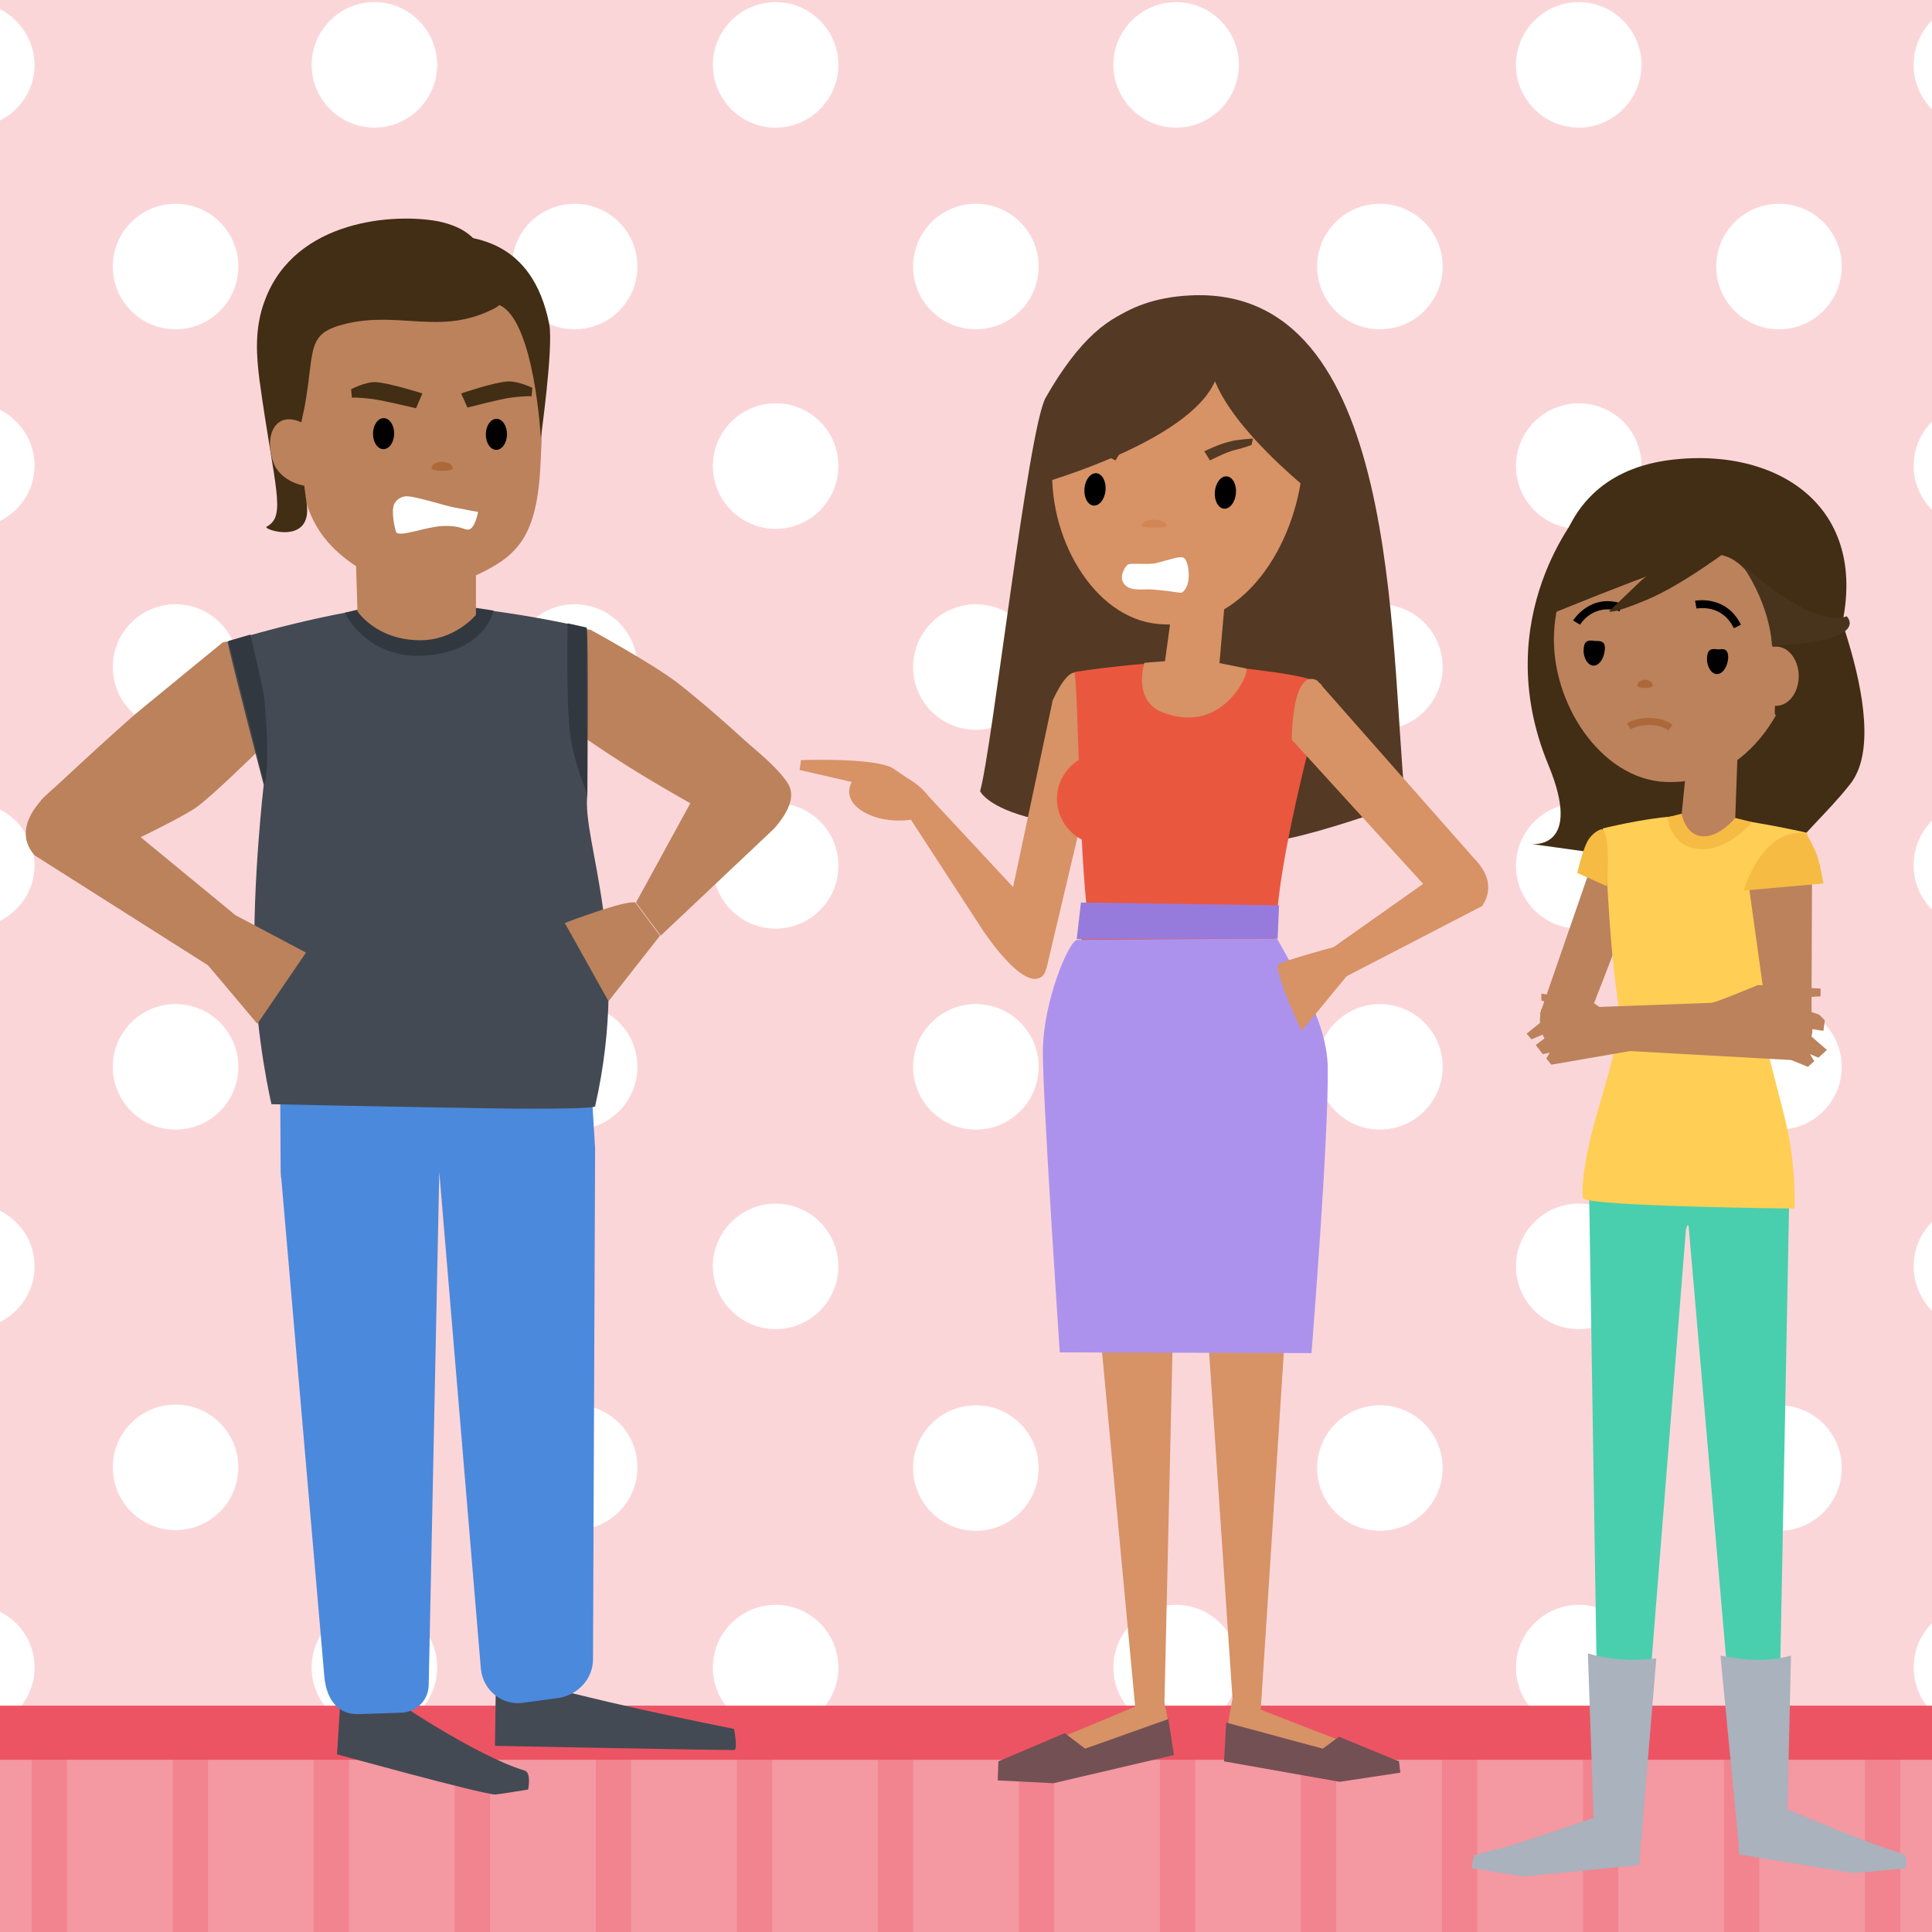 <svg version="1.1" id="IMG_x5F_actividad" xmlns="http://www.w3.org/2000/svg" x="0px" y="0px" width="274px" height="274px" viewBox="0 0 274 274" xml:space="preserve"><style type="text/css">.st0{fill:#FBD6D9;} .st1{fill:#FFFFFF;} .st2{fill:#F498A1;} .st3{fill:#F1848E;} .st4{fill:#ED5463;} .st5{fill:#BB825C;} .st6{fill:#434A54;} .st7{fill:#4B89DC;} .st8{fill:#32383F;} .st9{fill:#422D15;} .st10{fill:#AD683A;} .st11{fill:#B71E2C;} .st12{fill:#543924;} .st13{fill:#D79266;} .st14{fill:#EA573F;} .st15{fill:#AD92ED;} .st16{fill:#D38655;} .st17{fill:#735053;} .st18{fill:#977BDC;} .st19{fill:#49CFAE;} .st20{fill:#A9B2BD;} .st21{fill:#FFCE54;} .st22{fill:none;stroke:#AD683A;stroke-miterlimit:10;} .st23{fill:#F6BB43;} .st24{fill:#48341D;}</style><g id="XMLID_2407_"><g id="XMLID_2408_"><path id="XMLID_3266_" class="st0" d="M0 0h274v274H0z"/><g id="XMLID_2409_"><circle id="XMLID_2410_" class="st1" cx="195.7" cy="208.2" r="8.9"/><circle id="XMLID_2411_" class="st1" cx="195.7" cy="151.3" r="8.9"/><path id="XMLID_2412_" class="st1" d="M223.9 57.2c-4.9 0-8.9 4-8.9 8.9s4 8.9 8.9 8.9 8.9-4 8.9-8.9c0-5-4-8.9-8.9-8.9z"/><circle id="XMLID_2413_" class="st1" cx="195.7" cy="37.8" r="8.9"/><path id="XMLID_2414_" class="st1" d="M223.9.3c-4.9 0-8.9 4-8.9 8.9s4 8.9 8.9 8.9 8.9-4 8.9-8.9-4-8.9-8.9-8.9z"/><circle id="XMLID_2415_" class="st1" cx="195.7" cy="94.6" r="8.9"/><path id="XMLID_2416_" class="st1" d="M166.8.3c-4.9 0-8.9 4-8.9 8.9s4 8.9 8.9 8.9 8.9-4 8.9-8.9-4-8.9-8.9-8.9z"/><path id="XMLID_2417_" class="st1" d="M166.8 57.2c-4.9 0-8.9 4-8.9 8.9s4 8.9 8.9 8.9 8.9-4 8.9-8.9c0-5-4-8.9-8.9-8.9z"/><path id="XMLID_2418_" class="st1" d="M166.8 113.9c-4.9 0-8.9 4-8.9 8.9s4 8.9 8.9 8.9 8.9-4 8.9-8.9c0-5-4-8.9-8.9-8.9z"/><path id="XMLID_2419_" class="st1" d="M166.8 227.6c-4.9 0-8.9 4-8.9 8.9s4 8.9 8.9 8.9 8.9-4 8.9-8.9-4-8.9-8.9-8.9z"/><path id="XMLID_2420_" class="st1" d="M166.8 170.7c-4.9 0-8.9 4-8.9 8.9s4 8.9 8.9 8.9 8.9-4 8.9-8.9-4-8.9-8.9-8.9z"/><path id="XMLID_2421_" class="st1" d="M271.4 9.2c0 2.5 1 4.7 2.6 6.3V2.9c-1.6 1.6-2.6 3.8-2.6 6.3z"/><path id="XMLID_2422_" class="st1" d="M274 242.8v-12.6c-1.6 1.6-2.6 3.8-2.6 6.3 0 2.4 1 4.7 2.6 6.3z"/><path id="XMLID_2423_" class="st1" d="M274 72.3V59.8c-1.6 1.6-2.6 3.8-2.6 6.3 0 2.4 1 4.6 2.6 6.2z"/><path id="XMLID_2424_" class="st1" d="M274 129v-12.6c-1.6 1.6-2.6 3.8-2.6 6.3s1 4.7 2.6 6.3z"/><path id="XMLID_2425_" class="st1" d="M274 185.9v-12.6c-1.6 1.6-2.6 3.8-2.6 6.3 0 2.4 1 4.7 2.6 6.3z"/><path id="XMLID_2426_" class="st1" d="M223.9 113.9c-4.9 0-8.9 4-8.9 8.9s4 8.9 8.9 8.9 8.9-4 8.9-8.9c0-5-4-8.9-8.9-8.9z"/><path id="XMLID_2427_" class="st1" d="M223.9 170.7c-4.9 0-8.9 4-8.9 8.9s4 8.9 8.9 8.9 8.9-4 8.9-8.9-4-8.9-8.9-8.9z"/><path id="XMLID_2428_" class="st1" d="M223.9 227.6c-4.9 0-8.9 4-8.9 8.9s4 8.9 8.9 8.9 8.9-4 8.9-8.9-4-8.9-8.9-8.9z"/><circle id="XMLID_2429_" class="st1" cx="252.3" cy="94.6" r="8.9"/><circle id="XMLID_2430_" class="st1" cx="252.3" cy="37.8" r="8.9"/><circle id="XMLID_2431_" class="st1" cx="252.3" cy="151.3" r="8.9"/><circle id="XMLID_2432_" class="st1" cx="252.3" cy="208.2" r="8.9"/><circle id="XMLID_2433_" class="st1" cx="24.9" cy="208.1" r="8.9"/><circle id="XMLID_2434_" class="st1" cx="24.9" cy="37.8" r="8.9"/><circle id="XMLID_2435_" class="st1" cx="24.9" cy="94.6" r="8.9"/><path id="XMLID_2436_" class="st1" d="M0 17.1c2.9-1.5 4.9-4.4 4.9-7.9 0-3.4-2-6.4-4.9-7.9v15.8z"/><circle id="XMLID_2437_" class="st1" cx="24.9" cy="151.3" r="8.9"/><path id="XMLID_2438_" class="st1" d="M53.1 57.1c-4.9 0-8.9 4-8.9 8.9s4 8.9 8.9 8.9 8.9-4 8.9-8.9-4-8.9-8.9-8.9z"/><path id="XMLID_2439_" class="st1" d="M53.1 170.7c-4.9 0-8.9 4-8.9 8.9s4 8.9 8.9 8.9 8.9-4 8.9-8.9-4-8.9-8.9-8.9z"/><path id="XMLID_2440_" class="st1" d="M53.1 227.6c-4.9 0-8.9 4-8.9 8.9s4 8.9 8.9 8.9 8.9-4 8.9-8.9c0-5-4-8.9-8.9-8.9z"/><path id="XMLID_2441_" class="st1" d="M53.1 113.8c-4.9 0-8.9 4-8.9 8.9s4 8.9 8.9 8.9 8.9-4 8.9-8.9-4-8.9-8.9-8.9z"/><path id="XMLID_2442_" class="st1" d="M53.1.3c-4.9 0-8.9 4-8.9 8.9s4 8.9 8.9 8.9 8.9-4 8.9-8.9S58 .3 53.1.3z"/><path id="XMLID_2443_" class="st1" d="M0 171.7v15.8c2.9-1.5 4.9-4.4 4.9-7.9s-2-6.4-4.9-7.9z"/><path id="XMLID_2444_" class="st1" d="M0 114.8v15.8c2.9-1.5 4.9-4.4 4.9-7.9 0-3.4-2-6.4-4.9-7.9z"/><path id="XMLID_2445_" class="st1" d="M0 58.1v15.8c2.9-1.5 4.9-4.4 4.9-7.9 0-3.4-2-6.4-4.9-7.9z"/><path id="XMLID_2446_" class="st1" d="M0 228.6v15.8c2.9-1.5 4.9-4.4 4.9-7.9s-2-6.5-4.9-7.9z"/><path id="XMLID_2447_" class="st1" d="M110 113.9c-4.9 0-8.9 4-8.9 8.9s4 8.9 8.9 8.9 8.9-4 8.9-8.9c0-5-4-8.9-8.9-8.9z"/><path id="XMLID_2448_" class="st1" d="M110 227.6c-4.9 0-8.9 4-8.9 8.9s4 8.9 8.9 8.9 8.9-4 8.9-8.9-4-8.9-8.9-8.9z"/><path id="XMLID_2449_" class="st1" d="M110 170.7c-4.9 0-8.9 4-8.9 8.9s4 8.9 8.9 8.9 8.9-4 8.9-8.9-4-8.9-8.9-8.9z"/><circle id="XMLID_2450_" class="st1" cx="138.4" cy="208.2" r="8.9"/><path id="XMLID_2451_" class="st1" d="M110 57.2c-4.9 0-8.9 4-8.9 8.9s4 8.9 8.9 8.9 8.9-4 8.9-8.9c0-5-4-8.9-8.9-8.9z"/><path id="XMLID_2452_" class="st1" d="M110 .3c-4.9 0-8.9 4-8.9 8.9s4 8.9 8.9 8.9 8.9-4 8.9-8.9-4-8.9-8.9-8.9z"/><circle id="XMLID_2453_" class="st1" cx="138.4" cy="37.8" r="8.9"/><circle id="XMLID_2454_" class="st1" cx="138.4" cy="94.6" r="8.9"/><circle id="XMLID_2455_" class="st1" cx="138.4" cy="151.3" r="8.9"/><circle id="XMLID_2456_" class="st1" cx="81.5" cy="208.1" r="8.9"/><circle id="XMLID_2457_" class="st1" cx="81.5" cy="37.8" r="8.9"/><circle id="XMLID_2458_" class="st1" cx="81.5" cy="94.6" r="8.9"/><circle id="XMLID_2459_" class="st1" cx="81.5" cy="151.3" r="8.9"/></g><path id="XMLID_3194_" class="st2" d="M0 249.6h274v24.6H0z"/><g id="XMLID_2460_"><path id="XMLID_3193_" class="st3" d="M4.5 249.6h5v24.6h-5z"/><path id="XMLID_3192_" class="st3" d="M24.5 249.6h5v24.6h-5z"/><path id="XMLID_3190_" class="st3" d="M44.5 249.6h5v24.6h-5z"/><path id="XMLID_3189_" class="st3" d="M64.5 249.6h5v24.6h-5z"/><path id="XMLID_3188_" class="st3" d="M84.5 249.6h5v24.6h-5z"/><path id="XMLID_3187_" class="st3" d="M104.5 249.6h5v24.6h-5z"/><path id="XMLID_3186_" class="st3" d="M124.5 249.6h5v24.6h-5z"/><path id="XMLID_3185_" class="st3" d="M144.5 249.6h5v24.6h-5z"/><path id="XMLID_3184_" class="st3" d="M164.5 249.6h5v24.6h-5z"/><path id="XMLID_3183_" class="st3" d="M184.5 249.6h5v24.6h-5z"/><path id="XMLID_3182_" class="st3" d="M204.5 249.6h5v24.6h-5z"/><path id="XMLID_3181_" class="st3" d="M224.5 249.6h5v24.6h-5z"/><path id="XMLID_3180_" class="st3" d="M244.5 249.6h5v24.6h-5z"/><path id="XMLID_3179_" class="st3" d="M264.5 249.6h5v24.6h-5z"/></g><path id="XMLID_3177_" class="st4" d="M0 241.9h274v7.7H0z"/></g><g id="XMLID_2461_"><g id="XMLID_2462_"><g id="XMLID_2463_"><path id="XMLID_3175_" class="st5" d="M31.6 91.1S24 97.3 20 100.6c-3.3 2.7-14.2 12.9-14.2 12.9l.4 5.1 7.6 3.1s10.9-5.1 13.9-7.1c2.2-1.5 8.7-7.9 8.7-7.9s3.3-11.2 1-15.3c-.7-1.1-4.6-.6-5.8-.3z"/><path id="XMLID_3174_" class="st6" d="M70.3 240.2l-.1 7.4s31.1.6 33.9.6c.6 0 0-3 0-3-23.3-4.7-23.2-5.5-25.6-5.4.9-.1-8.2.4-8.2.4z"/><path id="XMLID_3173_" class="st6" d="M48.3 240.7l-.5 8.1s20.3 5.6 22.4 5.7c.4 0 4.7-.7 4.7-.7s.5-2.4-.5-2.7c-6.8-2-19.8-10.7-19.3-10.7.8.1-6.8.3-6.8.3z"/><path id="XMLID_2464_" class="st7" d="M84.1 235.3l.3-72.4-.6-9.9c-2.9-5-24.5-12.5-24.5-12.5-5.8 1.2-17.6 4-19.6 7.8l.1 17.4c0 .5 0 1 .1 1.5l6.1 70.6c.3 3.1 1.8 5.4 4.9 5.3l6-.2c2.2-.1 3.9-1.8 3.9-4l1.5-72.7 5.9 70.5c.3 3 3 5.2 5.9 4.8l5.2-.7c2.8-.5 4.8-2.8 4.8-5.5z"/><path id="XMLID_3171_" class="st5" d="M83.9 89.4s8.4 4.6 12 7.3c5.2 4 12 10.4 12 10.4l-4.3 10s-8.8-4.8-14.2-8.2c-4.2-2.6-10-6.7-10-6.7s1.1-14.5 4.5-12.8z"/><path id="XMLID_2465_" class="st6" d="M70.5 157.2c7.7.1 13.8 0 13.9-.3 5.2-22.9-1.9-37.5-1.1-44.2 0 0 .2-23.7-.1-23.6-3.2-.9-17.7-3.7-25.8-3.3-9.6.5-24 4.9-25.1 5.2-.2 0 5.1 20.3 5.1 20.3 0 .1-1.6 13.6-1.3 25.8.2 10.2 2.4 19.5 2.4 19.5s18.5.4 32 .6"/><path id="XMLID_3169_" class="st5" d="M90.1 128c-1.4-.4-10 2.9-10 2.9l6.2 11.1 7.3-9.3-3.5-4.7z"/><path id="XMLID_3168_" class="st5" d="M109.8 117.5l-16.1 15.2-3.5-4.7 13.4-24.5s6.8 5 8.3 7.9c.8 1.6 0 3.7-2.1 6.1z"/><path id="XMLID_3167_" class="st5" d="M14.2 114l-6.4-2.3s-6.9 5-2.9 9.6l24.6 15.6 7 8.3 6.9-10.1-10-5.3L14.2 114z"/></g><path id="XMLID_2466_" class="st8" d="M32.4 90.9l5.1 20.3s.9-1.8 0-12c-.2-1.8-2-9.2-2-9.2l-3.1.9z"/><path id="XMLID_2467_" class="st8" d="M83.3 112.6L83.2 89l-2.7-.6s-.2 10.9.3 15.2c.4 4.2 2.5 9 2.5 9z"/><path id="XMLID_2468_" class="st8" d="M51.4 86.3l-2.5.6s3 6.4 10.9 6.1c9-.4 10.2-6.4 10.2-6.4s-12.1-2.2-18.6-.3z"/><path id="XMLID_3162_" class="st1" d="M64.3 73.5c-.2-.1-.5-.1-.7-.2 0-.2.1-.4.1-.4l.6.6z"/><path id="XMLID_2469_" class="st5" d="M57.1 38.9c-10 .7-15.5 10.7-15 21.7.4 9 1 14.8 8.4 19.7l.2 6.4s2.6 4 8.7 4.1c5.1.1 8.1-3.6 8.1-3.6v-5.6c5.6-2.6 8.5-5.2 9.1-14.8 1.2-20.1-.9-29.3-19.5-27.9z"/><path id="XMLID_3160_" class="st9" d="M37.6 42.5C41.9 31.1 56 30.2 62.2 31.4c3.7.8 6.4 2.5 7.6 7.8.3 1.2 3.2 3.1.2 4.6-7.5 3.8-13.2.3-20.9 2.1-5.8 1.4-4.4 3.5-5.9 11.8-.5 2.6-1.2 3.1.3 13.8.8 5.9-6.3 3.6-5.7 3.2 2.9-1.5 1.1-5.5-1-20.8-.4-3.2-.8-7.3.8-11.4z"/><ellipse id="XMLID_3159_" transform="rotate(.783 70.43 61.567)" cx="70.4" cy="61.6" rx="1.5" ry="2.2"/><ellipse id="XMLID_3158_" transform="rotate(.769 54.415 61.483) scale(1)" cx="54.4" cy="61.5" rx="1.5" ry="2.2"/><path id="XMLID_3157_" class="st9" d="M65.4 55.8s4.7-1.6 6.6-1.7c1.4-.1 3.5.9 3.5.9l-.1 1.2s-.6-.1-3 .2c-1.5.2-6.1 1.4-6.1 1.4l-.9-2z"/><path id="XMLID_3156_" class="st9" d="M59.9 55.8s-4.7-1.5-6.6-1.6c-1.4-.1-3.5 1-3.5 1l.1 1.2s.6-.1 3 .2c1.5.2 6.1 1.3 6.1 1.3l.9-2.1z"/><path id="XMLID_3155_" class="st5" d="M46 63.2c1.1 2.6 1.2 4.7-.5 5.5-1.7.8-5.4-.2-6.6-2.8-1.1-2.6-.7-5.4 1-6.2 1.7-.9 4.9.8 6.1 3.5z"/><path id="XMLID_3154_" class="st1" d="M66.5 75.1c-.7.1-1.1-.6-3.7-.5-2.4.1-6 1.6-6.6.9-.1-.1-.8-2.9-.3-4 .4-.8 1.2-1.2 2.1-1.1 1.2.1 5.5 1.4 6.1 1.5 2.5.5 3.7.7 3.7.7s-.4 2.3-1.3 2.5z"/><path id="XMLID_3153_" class="st9" d="M76.7 62.1s1.8-12.8 1.2-16.1c-2.4-12.2-11.1-12.2-13.6-12.7-2.5-.4 4.5 9.2 6.4 9.9 5.1 2 6 18.9 6 18.9z"/><path id="XMLID_2470_" class="st10" d="M61.2 66.4c0-.5.7-.9 1.5-.9s1.5.4 1.5.9c.1.5-3 .5-3 0z"/></g><g id="XMLID_2471_"><path id="XMLID_2472_" class="st11" d="M159.2 177.3c1.6-.4 19.8-9.9 19.8-9.9l-3.2-18.6-20.6 1.6 4 26.9z"/><path id="XMLID_3149_" class="st12" d="M148.3 56.4c-2.5 4.4-7.6 49.9-9.3 55.8 0 0 3.4 8 40.3 4.5 4.5-.4 10.9-23.3 14.9-26.2 1.8-1.3-1.9-22.5-1.9-22.5s2-16.7-16.6-22.5c-10-3.1-18-5.6-27.4 10.9z"/><path id="XMLID_3148_" class="st13" d="M149.3 99.3l-6.7 31.6 3.3 5.1 2.5 1.4 6.9-29.2c0-.1-.1-21.4-6-8.9z"/><path id="XMLID_3147_" class="st13" d="M129.7 111c-.3-.2-1.6-1-3-2-2.5-1.6-13.1-1.2-13.1-1.2l-.2 1.4 7.4 1.7s-1.8 2.8 2.6 4.7c4.4 1.9 12.8.3 6.3-4.6z"/><path id="XMLID_3146_" class="st13" d="M147.1 138.8c-2.4.5-6.3-4.8-7.6-6.7l-11-16.9 2.7-2.8 14.7 15.8c0-.1 4.8 9.9 1.2 10.6z"/><path id="XMLID_3145_" class="st12" d="M199.3 113.8s-21 7.8-21.9 5c-1.4-4.3 5.4-58.9 2-62.5-1.6-1.7-30.1 6.9-30.1 6.9s-.2-20.3 19.4-21.3c30-1.6 28.3 49 30.6 71.9z"/><path id="XMLID_3144_" class="st13" d="M167.3 147.2l-2.2 96.1-3.9 1-8.7-93.2s12.1-10 14.8-3.9z"/><path id="XMLID_3143_" class="st13" d="M168.7 150.6l6.5 96.3 3.4-1.3 6.1-94.5c-.1 0-15.2-7.3-16-.5z"/><path id="XMLID_3142_" class="st14" d="M152.4 95.3s11.9-1.9 17.9-1.2c6 .7 16.3 1.6 17.2 3.1.6 1-6.6 23.6-6.6 36.6 0 .9 6.2 12.6 6.2 12.6s-37-3-37.2-4.3c-.3-2.9 4.7-9.8 4.4-11.9-1.3-9.7-1.3-30.6-1.9-34.9z"/><path id="XMLID_3141_" class="st13" d="M165 95.4l2.8-20.5 6.8.1-1.7 19.6-4.9 6.2z"/><path id="XMLID_2473_" class="st13" d="M179.1 52.9c-.3.1-.7.2-1 .2-10.6 0-22.3.5-27.8 11-.3.5-.6.9-1 1.1v.2c-.9 10.5 5.7 22.3 15 23.1 12.3 1.1 19.4-11.5 20.4-21.9.4-6-1.7-10.7-5.6-13.7z"/><path id="XMLID_3139_" class="st12" d="M155 55.5c-.4.3-9.2 13.6-9.2 13.6s21.5-5.7 26.2-14.4c4.7-8.7-11.4-3.9-17 .8z"/><path id="XMLID_3138_" class="st12" d="M188.2 57.6c.2.4.5 14.4.5 14.4s-18.1-13.4-17.1-22.1c.9-8.6 13.6 1.6 16.6 7.7z"/><ellipse id="XMLID_3137_" transform="matrix(.996 .09 -.09 .996 6.965 -15.312)" cx="173.8" cy="69.8" rx="1.5" ry="2.3"/><ellipse id="XMLID_3136_" transform="matrix(.996 .089 -.089 .996 6.792 -13.537)" cx="155.3" cy="69.4" rx="1.5" ry="2.3"/><path id="XMLID_3135_" class="st13" d="M162.3 94s-1.7 5.3 2.5 7c8.8 3.5 12.7-6.1 11.9-6.2-1-.2-6.9-1.4-6.9-1.4l-7.5.6z"/><path id="XMLID_3134_" class="st13" d="M186.8 96.5l23.1 26.2-2.5 6.1-3.7-1.4-20.5-22.5c0-.1 0-10.2 3.6-8.4z"/><path id="XMLID_3133_" class="st13" d="M210.2 128.5l-19.9 10.3-1.7-4.1L208 121c.1-.1 5 3.3 2.2 7.5z"/><path id="XMLID_3132_" class="st1" d="M168 79.2c.6.6 1 3.5-.1 4.6-.5.5.1.2-4.5-.2-1.1-.1-2.9.3-3.8-.6-.9-.8-.4-2.2.3-2.9.3-.3 2.5 0 3.9-.2 2.1-.5 3.7-1.2 4.2-.7z"/><ellipse id="XMLID_2474_" class="st14" cx="156.7" cy="113.3" rx="6.8" ry="6.6"/><path id="XMLID_2475_" class="st15" d="M181.1 133.1s-27.1.2-28.3.2c-1.2 0-4.9 8.8-4.9 15.9s2.4 42.6 2.4 42.6l35.7.1s2.5-31.1 2.3-40.8c-.2-6-4-11.8-4.1-12.2-.3-.9-3.1-5.8-3.1-5.8z"/><path id="XMLID_3129_" class="st13" d="M181.2 136.9c0-.5 8.8-2.8 8.8-2.8l2.5 2.5-7.9 9.6c-.1-.1-3.6-7.7-3.4-9.3z"/><path id="XMLID_3128_" class="st13" d="M165.7 244.8c0-1.1-.8-4.4-.8-4.4s-15 6.3-18.5 7.7h.1c-2.8 1-4.9 1.8-4.9 1.8s-.2 1.5.3 1.4c.7-.1 7.4-.1 8-.3 7.1-1.6 16.4-3.5 16.4-3.5l-.6-2.7z"/><path id="XMLID_3127_" class="st13" d="M174.1 245.4c0-1.1.7-4.5.7-4.5s15.2 6 18.7 7.2h-.1c2.8.9 5 1.6 5 1.6s.3 1.5-.2 1.4c-.7-.1-7.4 0-8-.1-7.2-1.4-16.5-3.1-16.5-3.1l.4-2.5z"/><path id="XMLID_3126_" class="st12" d="M170.8 64s2-1 3.7-1.4c1.2-.3 3.2-.4 3.2-.4l-.2.9s-1 .4-2.3.7c-1.3.3-3.6 1.5-3.6 1.5l-.8-1.3z"/><path id="XMLID_3125_" class="st12" d="M159 64s-2-1-3.7-1.4c-1.2-.3-3.2-.4-3.2-.4l.2.9s1 .4 2.3.7c1.3.3 3.6 1.5 3.6 1.5l.8-1.3z"/><path id="XMLID_2476_" class="st16" d="M161.9 74.5c0-.4.8-.8 1.8-.8s1.8.4 1.8.8c0 .5-3.6.4-3.6 0z"/><path id="XMLID_2477_" class="st17" d="M141.5 252.5l.1-2.7 9.4-4 2.9 2.2 11.8-4.2.8 5.1-17.1 4z"/><path id="XMLID_2478_" class="st17" d="M173.9 244.3l-.3 5.5 16.4 2.9 8.6-1.3-.2-1.6-8.5-3.5-2.3 1.7z"/><path id="XMLID_2479_" class="st18" d="M152.7 133.2l.6-5.2 28.1.4-.2 4.7z"/></g><g id="XMLID_2480_"><path id="XMLID_2481_" class="st9" d="M256.6 76.7s12.6 25.9 5.8 34.5c-3.4 4.3-6.8 7-8.2 9.6-2.3 4.2.9 6.4.9 6.4s-14.8-5.2-9.4-18.9c1.5-3.8 6.9-12.9 5.2-19.3-1.7-6.5 5.7-12.3 5.7-12.3z"/><path id="XMLID_3113_" class="st19" d="M226.8 259.6l-1.4-88.7c-.2-5.1 2.5-20 10.7-21.3 7.4-1.1 17.7 17.8 17.7 17.8l-1.7 88.7-5.5-.2-7.1-81.8c-.1-.6-.2-.4-.4.3l-6.8 85.4-5.5-.2z"/><path id="XMLID_2482_" class="st9" d="M224.3 72.3s-13.4 15.2-4.7 36.2c5 12.1-2.4 11.2-2.4 11.2l20.2 2.8 4.3-14.4-17.4-35.8z"/><path id="XMLID_586_" class="st20" d="M244 234.8c3.7.7 6.8.9 10 0l-.5 21.8c4.5 1.9 9.9 4.1 11.9 4.8h-.1c2.8.9 4.9 1.7 4.9 1.7s.4 1.9 0 1.9c-.7 0-7 .7-7.6.6-6.9-1.1-16-2.6-16-2.6v-1.2l-2.6-27z"/><path id="XMLID_585_" class="st20" d="M209.1 263.1s2.2-.6 5-1.3h-.1c2-.6 7.5-2.4 12-4l-.8-23.3c3.1.9 6.2 1.1 9.7.7l-2 24c0 .8-.1 1.5-.2 1.9l-.2 3.4s-9.1.9-16.1 1.6c-.6.1-6.8-1.1-7.5-1.1-.4 0 .2-1.9.2-1.9z"/><path id="XMLID_581_" class="st5" d="M227.4 117.8l-9 26 4 4.8 2.5-3.3 8.8-22.7c.1 0-3.6-7.4-6.3-4.8z"/><path id="XMLID_580_" class="st21" d="M227.3 117.5s8.5-2.2 14.2-1.8c5.7.4 14 2.2 14.7 2.4 1.1.4-8 18.8-5.8 29.5 1.1 5.3 2.8 10.4 3.5 14.7.8 5.2.6 9.1.6 9.1s-29.8-.3-30-1.5c-.2-1.1 0-3.8 1-8.2 1.3-5.6 4.7-14.8 4.1-18.6-1.7-11.3-1.6-21.5-2.3-25.6z"/><path id="XMLID_541_" class="st5" d="M238.5 115.4l1.9-18.8 6.4-.2-.7 19.6s-.1 2.8-4.9 2.8c-2.8 0-2.7-3.4-2.7-3.4z"/><path id="XMLID_540_" class="st5" d="M220.4 89.7c-.5 9.9 6.6 20.8 15.8 21.2 12.2.5 18.7-11.7 19.2-21.6.5-9.9-6.8-15.6-17.1-16-10.5-.5-17.4 6.4-17.9 16.4z"/><path id="XMLID_539_" d="M245.1 93.3c-.1 1.3-.8 2.3-1.6 2.3s-1.5-1.1-1.4-2.4c.1-1.3.8-1.2 1.6-1.1.8-.1 1.4-.1 1.4 1.2z"/><path id="XMLID_538_" d="M227.6 92.1c-.1 1.3-.8 2.3-1.6 2.3s-1.5-1.1-1.4-2.4c.1-1.3.8-1.2 1.6-1.1.8 0 1.5 0 1.4 1.2z"/><path id="XMLID_537_" class="st22" d="M236.9 103.2c-.5-.4-1.2-.7-2-.8-1.5-.2-2.8 0-3.9.6"/><g id="XMLID_2483_"><path id="XMLID_311_" d="M245.9 89.1c-1.7-3.5-5.1-2.8-5.3-2.8l-.2-1.1s4.4-.9 6.5 3.4l-1 .5z"/></g><g id="XMLID_2484_"><path id="XMLID_309_" d="M229.7 86.7c-3.7-1.2-5.6 1.8-5.6 1.9l-1-.6s2.4-3.9 6.9-2.4l-.3 1.1z"/></g><path id="XMLID_307_" class="st9" d="M259.7 93.7s-8.1 10.1-8 7.3c.5-8.7-1-21.5-8.2-22.4-2.1-.3-23.1 8.3-23.1 8.3s-2.4-20.1 17.7-21.8c15.9-1.4 29.1 8.7 21.6 28.6z"/><path id="XMLID_102_" class="st9" d="M245.8 77.5s-6.9 5.3-12.1 7.5-5.5 1.7-5.5 1.7l4.7-4.5 6-4.7h6.9z"/><path id="XMLID_2485_" class="st10" d="M234.4 97.2c0-.4-.5-.8-1.1-.8s-1.1.4-1.1.8c0 .5 2.2.5 2.2 0z"/><path id="XMLID_100_" class="st23" d="M223.7 123.8l4.2 1.9s.6-7.5-.7-8.1c0 0-.9.1-1.8 1.3s-1.7 4.9-1.7 4.9z"/><path id="XMLID_2486_" class="st23" d="M238.5 115.4l-2 .5s.3 4.1 4.4 4.5 7.6-3.8 7.6-3.8l-2.4-.6s-2.2 2.7-4.5 2.6c-2.6 0-3.1-3.2-3.1-3.2z"/><ellipse id="XMLID_2487_" class="st5" cx="251.9" cy="95.9" rx="3.2" ry="4.2"/><path id="XMLID_28_" class="st5" d="M231.9 146.1c-.4 0-5.8-3.8-5.8-3.8l-7.5-1.4v1l5.7 1.8-5.3.9-2.5 2 .7.8 3.8-1.6-3.2 2.4 1 1.3 1-.2-.5.8.7.9 12.1-2.1-.2-2.8z"/><path id="XMLID_27_" class="st5" d="M254.4 143.5l-24.5 2.1.1 3.4 25.2 1.4c-.1 0 4.7-6-.8-6.9z"/><path id="XMLID_26_" class="st5" d="M242.4 142.3c.5.1 6.9-2.6 6.9-2.6l8.9.5v1.1l-6.7.4 6.5 2.2.8.8-.2 1.5-3.2-.5 3.7 3.2-1.2 1.1-1.2-.5.6 1-.9.8-14.2-5.8.2-3.2z"/><path id="XMLID_25_" class="st5" d="M221.9 149.9l21.6-3.9-.1-3.8-24.8.9c.1 0-1.6 4.2 3.3 6.8z"/><path id="XMLID_2488_" class="st24" d="M247 80c-.2-.3 9.8 9.3 14.9 7.4 0 0 3.7 3.5-10.6 4.2 0 0 0-5.3-4.3-11.6z"/><path id="XMLID_8_" class="st5" d="M257 120l-.1 27.1-2.5.9-3.5-1.7-2.8-20.1c.1 0 7.9-10.1 8.9-6.2z"/><path id="XMLID_7_" class="st23" d="M258.6 125.3l-11.3 1s2.6-9.1 8.9-8.1c0 0 .7 1.3 1.3 2.6s1.1 4.5 1.1 4.5z"/></g></g></g></svg>